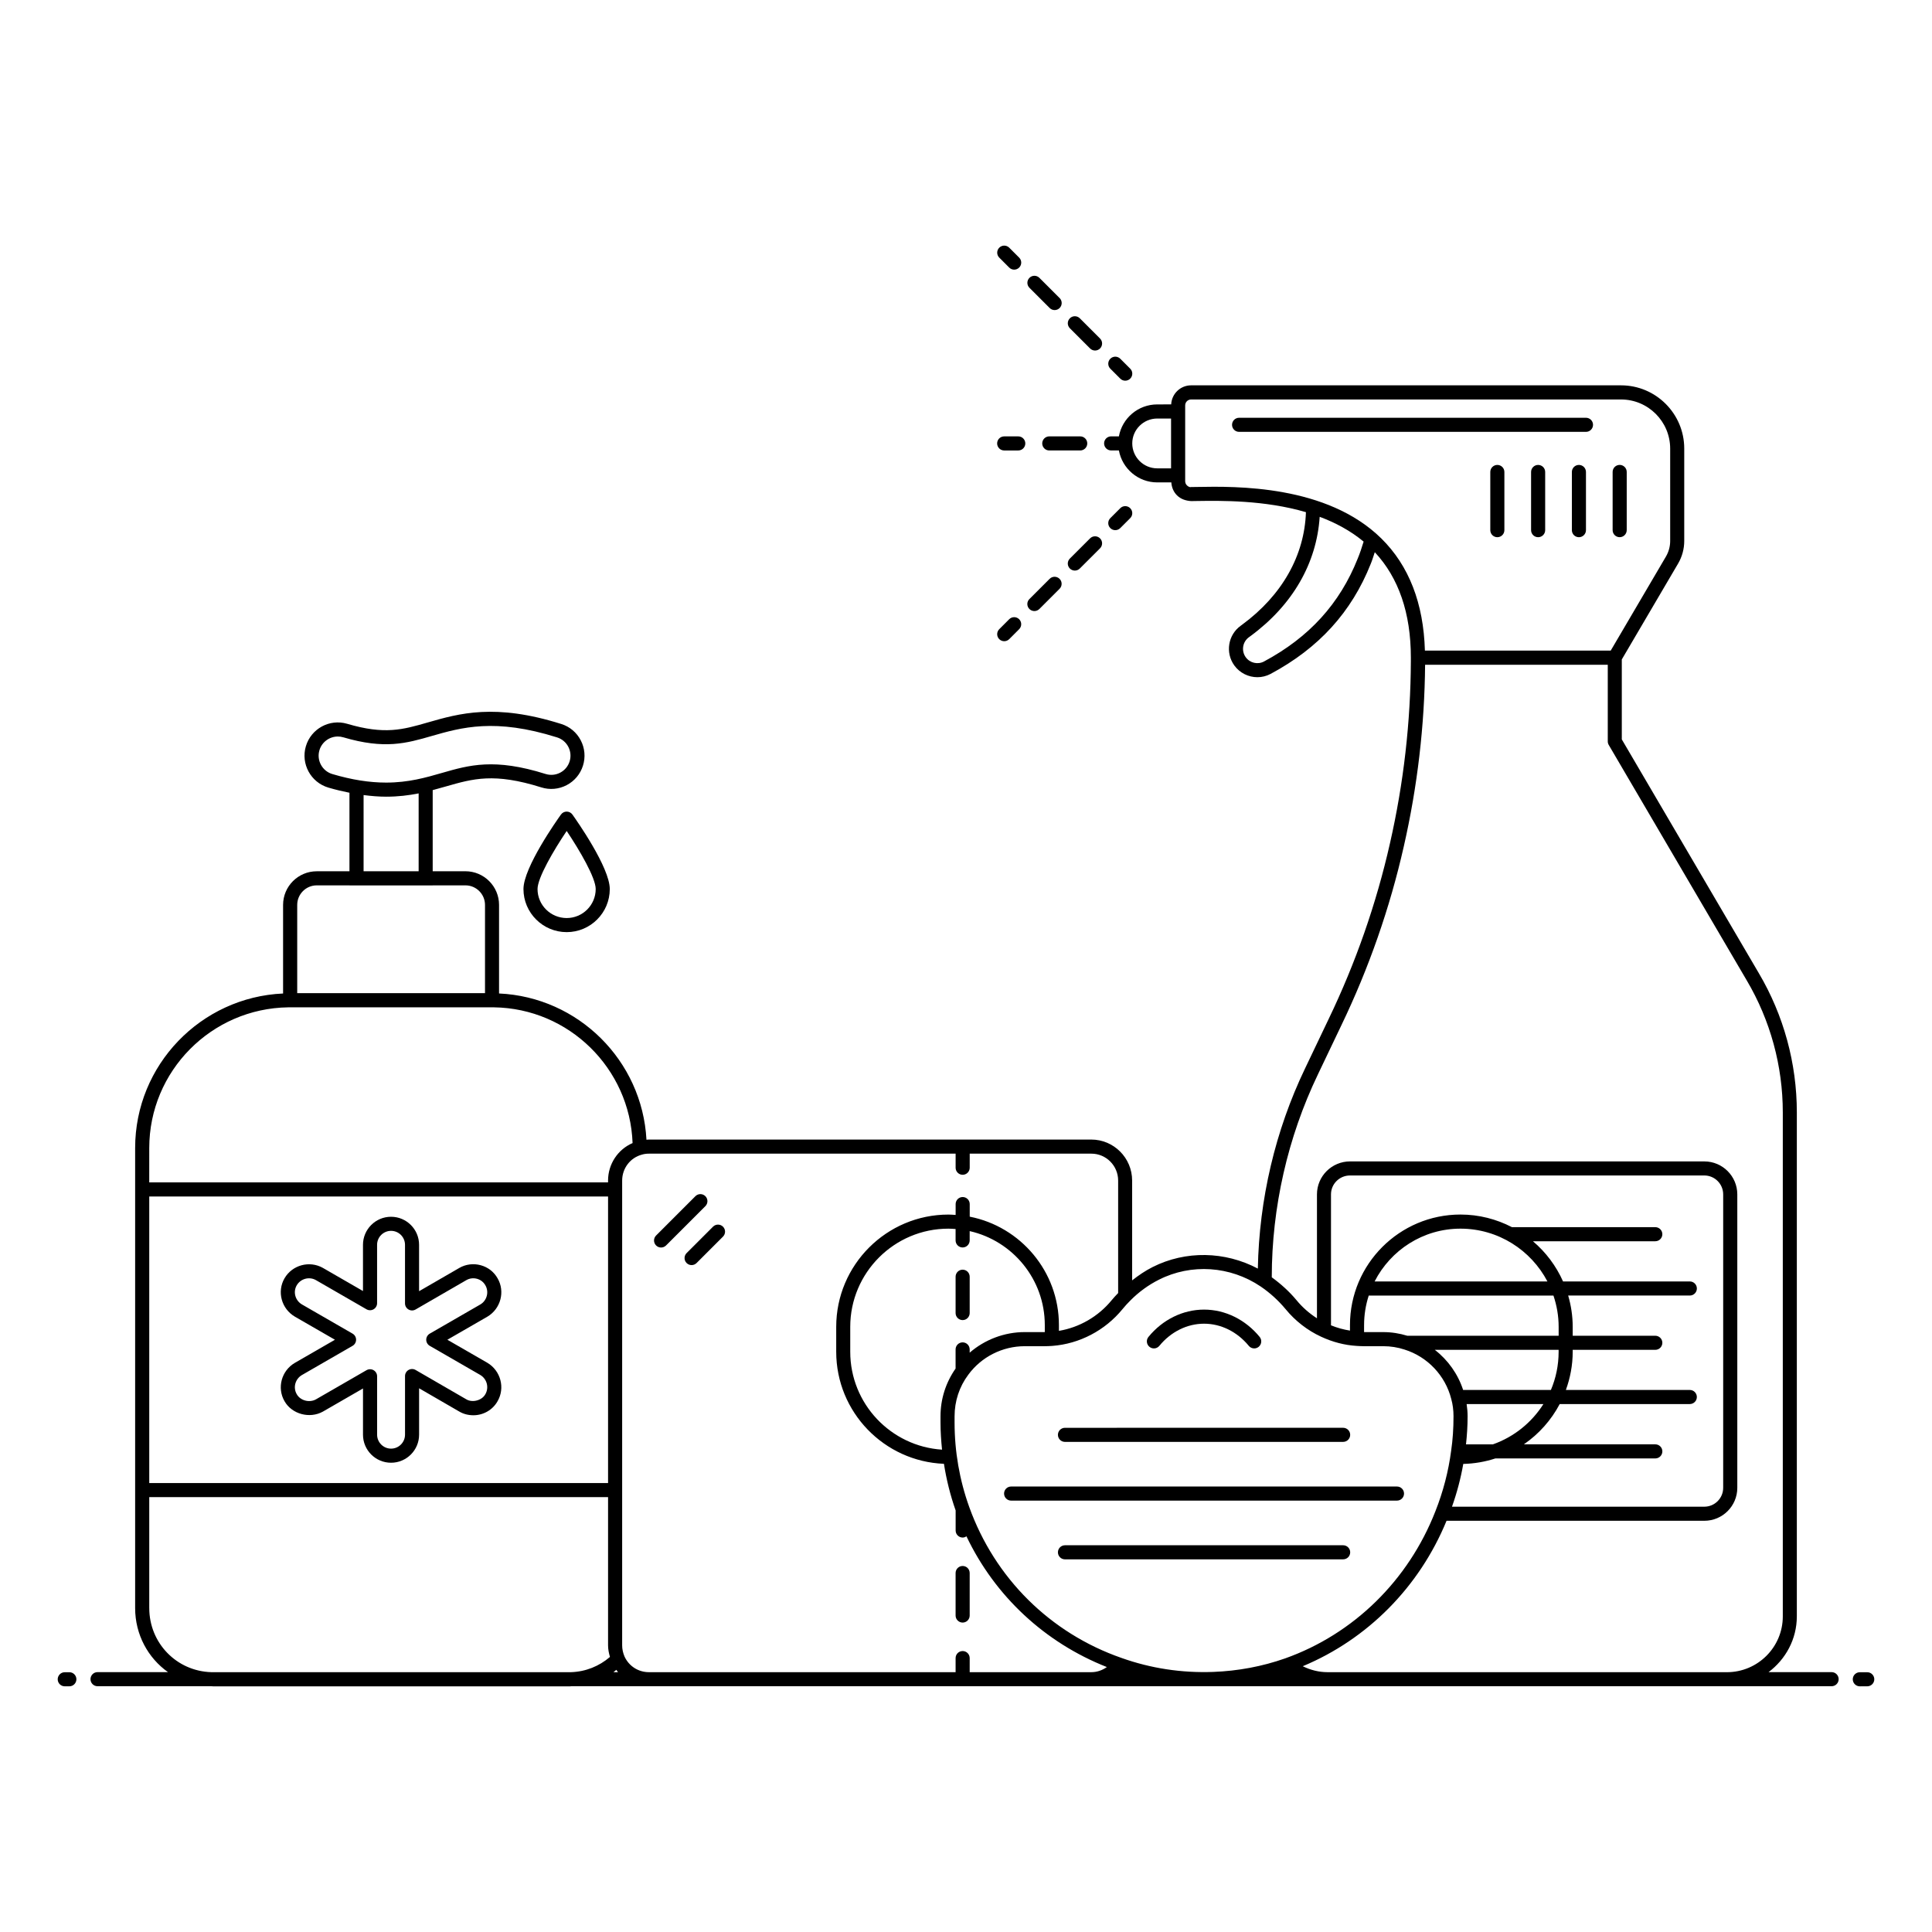 <?xml version="1.0" encoding="UTF-8"?>
<!-- Uploaded to: SVG Find, www.svgrepo.com, Generator: SVG Find Mixer Tools -->
<svg fill="#000000" width="800px" height="800px" version="1.1" viewBox="144 144 512 512" xmlns="http://www.w3.org/2000/svg">
 <g>
  <path d="m161.16 590.89h1.219c1.031 0 1.867-0.836 1.867-1.867s-0.836-1.867-1.867-1.867l-1.219 0.004c-1.031 0-1.867 0.836-1.867 1.867s0.836 1.863 1.867 1.863z"/>
  <path d="m638.84 587.16h-1.969c-1.031 0-1.867 0.836-1.867 1.867s0.836 1.867 1.867 1.867l1.969-0.004c1.031 0 1.867-0.836 1.867-1.867 0-1.027-0.836-1.863-1.867-1.863z"/>
  <path d="m222.15 492.93 10.613 6.117-10.621 6.125c-3.562 2.082-4.789 6.641-2.738 10.168 1.93 3.414 6.652 4.711 10.176 2.746l10.617-6.125v12.246c0 4.102 3.336 7.434 7.434 7.434 4.098 0 7.434-3.336 7.434-7.434v-12.297l10.648 6.164c1.082 0.645 2.375 0.984 3.742 0.984 2.66 0 5.117-1.43 6.398-3.707 2.047-3.512 0.855-8.074-2.684-10.188l-10.613-6.117 10.633-6.133c3.516-2.094 4.711-6.66 2.676-10.145-0.961-1.715-2.547-2.945-4.465-3.469-1.906-0.527-3.969-0.27-5.668 0.711l-10.672 6.172v-12.293c0-4.102-3.336-7.434-7.434-7.434s-7.434 3.336-7.434 7.434v12.246l-10.633-6.133c-3.555-1.996-8.105-0.77-10.152 2.746-2.059 3.523-0.832 8.09 2.742 10.18zm0.488-8.309c1.023-1.762 3.312-2.383 5.078-1.379l13.414 7.738c0.578 0.328 1.289 0.332 1.867-0.004 0.578-0.332 0.934-0.949 0.934-1.613v-15.473c0-2.039 1.66-3.703 3.699-3.703 2.039 0 3.699 1.66 3.699 3.703v15.527c0 0.668 0.355 1.281 0.934 1.613 0.578 0.336 1.289 0.336 1.867 0l13.469-7.789c0.848-0.488 1.852-0.609 2.812-0.348 0.949 0.262 1.73 0.863 2.215 1.727 1.023 1.754 0.418 4.035-1.324 5.07l-13.414 7.738c-0.578 0.336-0.934 0.953-0.934 1.617 0 0.668 0.355 1.281 0.934 1.617l13.395 7.723c1.766 1.051 2.367 3.332 1.332 5.109-0.961 1.715-3.496 2.258-5.008 1.359l-13.473-7.797c-0.578-0.336-1.289-0.332-1.867-0.004-0.578 0.336-0.934 0.953-0.934 1.617v15.531c0 2.039-1.66 3.703-3.699 3.703-2.039 0-3.699-1.66-3.699-3.703v-15.473c0-0.668-0.355-1.281-0.934-1.613-0.289-0.168-0.609-0.25-0.934-0.25-0.324 0-0.645 0.082-0.934 0.246l-13.395 7.727c-1.719 0.969-4.137 0.348-5.086-1.344-0.004-0.008-0.012-0.02-0.016-0.027-1.023-1.754-0.402-4.031 1.383-5.07l13.414-7.738c0.578-0.336 0.934-0.953 0.934-1.617 0-0.668-0.355-1.281-0.934-1.617l-13.406-7.731c-1.793-1.043-2.418-3.32-1.391-5.074z"/>
  <path d="m294.18 359.08c-0.602 0-1.164 0.289-1.516 0.777-1.016 1.418-9.941 14.016-9.941 19.75 0 6.297 5.141 11.418 11.457 11.418 6.297 0 11.418-5.121 11.418-11.418 0-5.734-8.891-18.328-9.902-19.746-0.348-0.488-0.914-0.781-1.516-0.781zm0 28.211c-4.262 0-7.727-3.449-7.727-7.688 0-2.965 4.262-10.254 7.723-15.387 3.449 5.133 7.691 12.422 7.691 15.387 0 4.242-3.449 7.688-7.688 7.688z"/>
  <path d="m566.17 256.58c0-1.031-0.836-1.867-1.867-1.867h-91.93c-1.031 0-1.867 0.836-1.867 1.867s0.836 1.867 1.867 1.867h91.93c1.031 0 1.867-0.836 1.867-1.867z"/>
  <path d="m573.23 286.36c1.031 0 1.867-0.836 1.867-1.867v-15.422c0-1.031-0.836-1.867-1.867-1.867s-1.867 0.836-1.867 1.867v15.422c0 1.035 0.836 1.867 1.867 1.867z"/>
  <path d="m562.43 267.21c-1.031 0-1.867 0.836-1.867 1.867v15.422c0 1.031 0.836 1.867 1.867 1.867s1.867-0.836 1.867-1.867v-15.422c-0.004-1.035-0.836-1.867-1.867-1.867z"/>
  <path d="m551.62 267.21c-1.031 0-1.867 0.836-1.867 1.867v15.422c0 1.031 0.836 1.867 1.867 1.867s1.867-0.836 1.867-1.867v-15.422c0-1.035-0.836-1.867-1.867-1.867z"/>
  <path d="m540.81 267.21c-1.031 0-1.867 0.836-1.867 1.867v15.422c0 1.031 0.836 1.867 1.867 1.867s1.867-0.836 1.867-1.867v-15.422c0-1.035-0.836-1.867-1.867-1.867z"/>
  <path d="m620.18 572.36v-133.57c0-12.98-3.484-25.738-10.07-36.883l-36.316-61.961v-21.188l14.918-25.406c1.066-1.816 1.629-3.887 1.629-5.996v-24.484c0-9.238-7.516-16.754-16.75-16.754h-113.94c-2.836 0-5.141 2.246-5.273 5.051l-3.695 0.004c-5.074 0-9.285 3.66-10.164 8.465h-2.055c-1.031 0-1.867 0.836-1.867 1.867s0.836 1.867 1.867 1.867h2.055c0.891 4.809 5.098 8.469 10.16 8.469h3.734c0.086 1.297 0.578 2.516 1.504 3.434 1.004 0.996 2.316 1.43 3.758 1.52l1.652-0.027c6.227-0.086 17.758-0.262 28.758 2.961-0.379 11.465-6.309 22.02-16.887 29.805l-0.402 0.297c-3.363 2.422-4.125 7.144-1.688 10.523 1.461 2.012 3.773 3.113 6.117 3.113 1.195 0 2.402-0.289 3.512-0.883 12.75-6.824 21.43-16.359 26.516-29.137 0.41-0.98 0.723-2.066 1.082-3.109 6.32 6.769 9.559 16.141 9.559 27.938v0.91c-0.066 16.133-1.91 32.359-5.527 48.25-3.621 16.047-9.102 31.746-16.285 46.668l-6.231 13.055c-7.891 16.434-12.168 34.719-12.508 53.031-8.707-4.613-19.129-4.832-27.883-0.41-1.938 0.973-3.727 2.195-5.434 3.535v-26.461c0-5.988-4.856-10.859-10.824-10.859h-117.25c-0.215 0-0.422 0.031-0.633 0.043-1.133-20.984-18.059-37.801-39.066-38.758v-23.477c0-4.918-4-8.914-8.914-8.914h-8.672v-21.5c1.234-0.324 2.422-0.664 3.566-0.992 7.117-2.043 12.734-3.66 25.207 0.266 2.246 0.711 4.633 0.5 6.719-0.586 2.086-1.09 3.625-2.926 4.332-5.172 0.707-2.246 0.496-4.633-0.59-6.715-1.086-2.09-2.922-3.625-5.164-4.328-17.543-5.531-27.016-2.805-35.391-0.398-6.617 1.906-11.398 3.289-21.344 0.348-4.664-1.379-9.57 1.301-10.945 5.953-1.379 4.656 1.293 9.57 5.953 10.953 1.926 0.57 3.777 1 5.598 1.367v20.812h-8.676c-4.914 0-8.914 3.996-8.914 8.914v23.477c-21.777 0.965-39.207 18.934-39.207 40.949v121.92c0 7.051 3.441 13.246 8.711 16.98l-18.676-0.004c-1.031 0-1.867 0.836-1.867 1.867s0.836 1.867 1.867 1.867h30.164c0.18 0.012 0.355 0.035 0.547 0.035h94.156c0.328 0 0.602-0.008 0.691-0.035h333.99c1.031 0 1.867-0.836 1.867-1.867s-0.836-1.867-1.867-1.867h-16.715c4.519-3.379 7.496-8.719 7.496-14.777zm-176.12-310.86c0-3.629 2.969-6.586 6.621-6.586h3.664v13.203h-3.664c-3.648 0-6.621-2.969-6.621-6.617zm34.914 57.801c-1.656 0.891-3.731 0.402-4.84-1.125-1.227-1.707-0.848-4.086 0.855-5.312l0.418-0.305c11.129-8.191 17.516-19.266 18.324-31.598 4.172 1.555 8.16 3.68 11.645 6.57-0.477 1.547-0.973 3.078-1.574 4.516-4.758 11.949-12.879 20.863-24.828 27.254zm31.086-32.609c-14.434-14.203-38.52-13.836-48.789-13.645l-1.633 0.023c-0.328 0.109-0.801-0.148-1.09-0.441-0.301-0.297-0.465-0.695-0.465-1.125v-20.07c0-0.867 0.703-1.57 1.57-1.57h113.94c7.18 0 13.02 5.844 13.02 13.023v24.484c0 1.441-0.387 2.863-1.113 4.106l-14.645 24.941h-49.242c-0.355-12.527-4.234-22.52-11.555-29.727zm-58.914 196.43c8.539-4.316 18.879-3.637 26.957 1.82 2.449 1.668 4.668 3.684 6.582 5.981 2.551 3.121 5.801 5.644 9.391 7.305 3.082 1.438 6.258 2.258 9.434 2.449 0.598 0.039 1.238 0.078 1.84 0.078h5.223c1.938 0 3.828 0.297 5.637 0.891 6.086 1.902 10.824 6.898 12.383 13.086 0.402 1.434 0.602 2.969 0.602 4.574 0 3.273-0.199 6.234-0.617 9.09-0.715 5.496-2.121 10.902-4.18 16.094-7.152 18.324-21.672 32.543-39.82 39-6.062 2.133-12.48 3.34-19.074 3.586-8.402 0.309-16.578-0.957-24.289-3.703-18.875-6.57-33.586-21.145-40.355-39.992-2.578-7.172-3.887-14.711-3.887-22.395v-1.645c0-4.031 1.254-7.84 3.633-11.023 3.469-4.734 9.059-7.562 14.953-7.562h5.262c0.672 0 1.34-0.035 2.039-0.078 7.215-0.539 14.004-4.098 18.621-9.75 0.633-0.773 1.301-1.508 2.016-2.223 2.258-2.289 4.828-4.168 7.652-5.582zm102.94 0.48h-45.801c4.227-8.289 12.828-13.996 22.754-13.996 10.004 0.004 18.699 5.691 23.047 13.996zm-48.59 11.547c0-2.727 0.438-5.348 1.234-7.812h48.949c0.879 2.606 1.379 5.387 1.379 8.289v2.367h-40.09c-2.051-0.629-4.195-0.973-6.394-0.973h-5.082zm51.555 6.574v0.516c0 3.586-0.73 7.004-2.047 10.117h-23.258c-1.383-4.238-4.019-7.938-7.504-10.633zm-24.547 25.043c0.258-2.367 0.426-4.805 0.426-7.465 0-1.102-0.102-2.168-0.258-3.211h20.348c-3.109 4.914-7.809 8.715-13.379 10.676zm-0.723 5.188c2.965-0.074 5.824-0.574 8.512-1.457h42.383c1.031 0 1.867-0.836 1.867-1.867s-0.836-1.867-1.867-1.867h-34.836c3.969-2.731 7.238-6.394 9.5-10.676h34.477c1.031 0 1.867-0.836 1.867-1.867s-0.836-1.867-1.867-1.867h-32.844c1.148-3.164 1.809-6.562 1.809-10.117v-0.516h21.891c1.031 0 1.867-0.836 1.867-1.867s-0.836-1.867-1.867-1.867h-21.891v-2.367c0-2.879-0.434-5.652-1.199-8.289h32.238c1.031 0 1.867-0.836 1.867-1.867s-0.836-1.867-1.867-1.867h-33.598c-1.832-4.129-4.574-7.766-7.977-10.652h32.426c1.031 0 1.867-0.836 1.867-1.867s-0.836-1.867-1.867-1.867h-37.996c-4.09-2.121-8.723-3.344-13.645-3.344-16.141 0-29.273 13.133-29.273 29.273v1.484c-1.688-0.266-3.367-0.719-5.031-1.398v-34.707c0-2.758 2.258-5.004 5.039-5.004h93.895c2.758 0 5 2.246 5 5.004v77.773c0 2.758-2.242 5-5 5h-66.867c1.312-3.699 2.316-7.492 2.988-11.336zm-138.13-3.781c-13.559-0.875-24.328-12.156-24.328-25.934v-6.617c0-14.344 11.672-26.016 26.016-26.016 0.641 0 1.273 0.051 1.902 0.098v3.019c0 1.031 0.836 1.867 1.867 1.867s1.867-0.836 1.867-1.867v-2.469c11.379 2.574 19.906 12.75 19.906 24.895v1.867h-0.055-5.262c-5.402 0-10.586 1.992-14.59 5.453v-0.863c0-1.031-0.836-1.867-1.867-1.867s-1.867 0.836-1.867 1.867v5.074c-2.59 3.703-3.996 8.047-3.996 12.652v1.645c0 2.418 0.164 4.816 0.406 7.195zm-165-185.35c0.652-2.207 2.688-3.641 4.883-3.641 0.473 0 0.953 0.07 1.43 0.207 10.984 3.25 16.75 1.586 23.445-0.344 7.859-2.254 16.758-4.812 33.223 0.371 1.293 0.406 2.352 1.293 2.977 2.496s0.746 2.578 0.34 3.871c-0.406 1.297-1.297 2.359-2.5 2.984-1.199 0.625-2.578 0.742-3.871 0.34-13.551-4.269-20.262-2.344-27.375-0.297-4.402 1.27-8.953 2.582-14.871 2.582-4.445 0-9.105-0.738-14.246-2.258-2.688-0.793-4.231-3.629-3.434-6.312zm11.703 11.875c2.031 0.262 4.027 0.43 5.973 0.43 3.188 0 6.023-0.355 8.617-0.871v20.637h-14.59zm-12.41 23.93h8.676v0.016h22.055v-0.016h8.672c2.856 0 5.184 2.324 5.184 5.184v23.383l-49.766-0.004v-23.383c0-2.856 2.324-5.18 5.18-5.18zm-44.391 69.617c0-20.406 16.473-37.02 36.852-37.293h54.484c19.875 0.266 36.035 16.18 36.75 35.973-3.887 1.672-6.5 5.555-6.5 9.941v0.484l-121.59-0.004zm121.59 88.781h-121.59v-75.945h121.59zm-121.59 33.137v-29.406h121.59v39.293c0 1.012 0.203 2.039 0.5 3.055-2.848 2.461-6.449 3.918-10.336 4.039h-95.312c-9.215-0.273-16.438-7.731-16.438-16.98zm123.77 16.363c0.156 0.207 0.297 0.422 0.465 0.617h-1.219c0.266-0.188 0.5-0.414 0.754-0.617zm93.656 0.617v-3.731c0-1.031-0.836-1.867-1.867-1.867s-1.867 0.836-1.867 1.867v3.731h-81.277c-2.816 0-5.297-1.602-6.461-4.141-0.41-0.949-0.629-1.973-0.629-2.953v-123.19c0-3.231 2.129-6.047 5.238-6.871 0.566-0.172 1.203-0.258 1.852-0.258h81.281v3.731c0 1.031 0.836 1.867 1.867 1.867s1.867-0.836 1.867-1.867v-3.731h32.242c3.91 0 7.094 3.195 7.094 7.129v29.812c-0.586 0.613-1.168 1.223-1.707 1.883-3.543 4.34-8.57 7.231-13.988 8.137v-1.547c0-14.215-10.184-26.082-23.637-28.715v-3.336c0-1.031-0.836-1.867-1.867-1.867s-1.867 0.836-1.867 1.867v2.879c-0.633-0.039-1.262-0.098-1.902-0.098-16.402 0-29.746 13.344-29.746 29.746v6.617c0 16 12.703 29.051 28.547 29.688 0.66 4.203 1.684 8.332 3.102 12.355v5.32c0 1.031 0.836 1.867 1.867 1.867 0.375 0 0.703-0.137 0.996-0.328 7.566 15.867 20.773 28.16 37.211 34.648-1.184 0.844-2.594 1.355-4.102 1.355zm94.828 0c-2.297 0-4.535-0.574-6.566-1.574 17.168-7.164 30.887-20.969 38.109-38.547h68.324c4.812 0 8.73-3.918 8.73-8.73v-77.77c0-4.816-3.918-8.734-8.73-8.734l-93.895-0.004c-4.836 0-8.77 3.918-8.77 8.734v32.84c-2.031-1.301-3.883-2.918-5.434-4.816-1.922-2.305-4.144-4.305-6.543-6.043 0.004-18.523 4.227-37.098 12.207-53.723l6.231-13.055c7.301-15.168 12.871-31.133 16.559-47.449 3.606-15.844 5.5-32.02 5.637-48.109h48.41v20.305c0 0.332 0.086 0.656 0.254 0.945l36.574 62.402c6.254 10.574 9.555 22.672 9.555 34.988v133.57c0 8.148-6.644 14.777-14.816 14.777z"/>
  <path d="m440.88 283.95 2.637-2.637c0.73-0.73 0.73-1.91 0-2.637-0.73-0.73-1.91-0.73-2.637 0l-2.637 2.637c-0.73 0.73-0.73 1.91 0 2.637 0.363 0.363 0.844 0.547 1.32 0.547 0.473 0 0.953-0.184 1.316-0.547z"/>
  <path d="m432.88 286.67-5.359 5.356c-0.73 0.73-0.73 1.91 0 2.637 0.363 0.363 0.844 0.547 1.32 0.547 0.477 0 0.953-0.184 1.32-0.547l5.359-5.356c0.73-0.73 0.73-1.91 0-2.637-0.73-0.73-1.91-0.73-2.641 0z"/>
  <path d="m416.8 305.39c0.363 0.363 0.844 0.547 1.32 0.547s0.953-0.184 1.32-0.547l5.356-5.356c0.73-0.73 0.73-1.91 0-2.637-0.73-0.73-1.91-0.73-2.637 0l-5.356 5.356c-0.734 0.727-0.734 1.906-0.004 2.637z"/>
  <path d="m408.81 313.38c0.363 0.363 0.844 0.547 1.32 0.547 0.477 0 0.957-0.184 1.32-0.547l2.637-2.641c0.727-0.73 0.727-1.91 0-2.637-0.73-0.73-1.91-0.73-2.641 0l-2.637 2.641c-0.73 0.73-0.73 1.91 0 2.637z"/>
  <path d="m442.2 244.89c0.477 0 0.953-0.184 1.32-0.547 0.73-0.73 0.73-1.91 0-2.637l-2.637-2.637c-0.73-0.73-1.91-0.73-2.637 0-0.73 0.73-0.73 1.91 0 2.637l2.637 2.637c0.359 0.363 0.836 0.547 1.316 0.547z"/>
  <path d="m435.52 233.71-5.359-5.359c-0.73-0.73-1.91-0.73-2.637 0-0.73 0.73-0.73 1.91 0 2.637l5.359 5.359c0.363 0.363 0.844 0.547 1.32 0.547s0.953-0.184 1.32-0.547c0.727-0.73 0.727-1.91-0.004-2.637z"/>
  <path d="m419.45 217.63c-0.73-0.73-1.91-0.73-2.637 0-0.73 0.73-0.73 1.91 0 2.637l5.359 5.359c0.363 0.363 0.844 0.547 1.32 0.547 0.477 0 0.953-0.184 1.32-0.547 0.73-0.73 0.73-1.91 0-2.637z"/>
  <path d="m411.45 214.91c0.363 0.363 0.844 0.547 1.32 0.547s0.953-0.184 1.32-0.547c0.73-0.73 0.73-1.91 0-2.637l-2.637-2.637c-0.73-0.73-1.91-0.73-2.637 0-0.73 0.73-0.73 1.91 0 2.637z"/>
  <path d="m420.2 261.51c0 1.031 0.836 1.867 1.867 1.867h8.203c1.031 0 1.867-0.836 1.867-1.867s-0.836-1.867-1.867-1.867h-8.203c-1.031 0.004-1.867 0.836-1.867 1.867z"/>
  <path d="m410.12 263.38h3.731c1.031 0 1.867-0.836 1.867-1.867s-0.836-1.867-1.867-1.867h-3.731c-1.031 0-1.867 0.836-1.867 1.867 0.004 1.031 0.836 1.867 1.867 1.867z"/>
  <path d="m399.11 559c-1.031 0-1.867 0.836-1.867 1.867v11.266c0 1.031 0.836 1.867 1.867 1.867s1.867-0.836 1.867-1.867v-11.27c-0.004-1.031-0.836-1.863-1.867-1.863z"/>
  <path d="m399.11 493.84c1.031 0 1.867-0.836 1.867-1.867v-9.629c0-1.031-0.836-1.867-1.867-1.867s-1.867 0.836-1.867 1.867v9.629c0 1.031 0.836 1.867 1.867 1.867z"/>
  <path d="m424.36 524.25c0 1.031 0.836 1.867 1.867 1.867l73.719-0.004c1.031 0 1.867-0.836 1.867-1.867s-0.836-1.867-1.867-1.867l-73.723 0.004c-1.031 0-1.863 0.836-1.863 1.867z"/>
  <path d="m410.09 539.81c0 1.031 0.836 1.867 1.867 1.867h102.26c1.031 0 1.867-0.836 1.867-1.867s-0.836-1.867-1.867-1.867h-102.26c-1.031 0-1.867 0.836-1.867 1.867z"/>
  <path d="m499.95 553.51h-73.723c-1.031 0-1.867 0.836-1.867 1.867s0.836 1.867 1.867 1.867l73.723-0.004c1.031 0 1.867-0.836 1.867-1.867-0.004-1.031-0.836-1.863-1.867-1.863z"/>
  <path d="m451.24 500.66c3.051-3.727 7.367-5.867 11.848-5.867 4.477 0 8.793 2.141 11.848 5.867 0.367 0.453 0.902 0.684 1.445 0.684 0.414 0 0.832-0.137 1.18-0.422 0.797-0.652 0.914-1.828 0.262-2.625-3.766-4.598-9.137-7.238-14.734-7.238-5.602 0-10.973 2.637-14.738 7.238-0.652 0.797-0.535 1.973 0.266 2.625 0.797 0.66 1.969 0.539 2.625-0.262z"/>
  <path d="m330.93 461c-0.73-0.73-1.91-0.73-2.637 0l-10.422 10.422c-0.73 0.73-0.73 1.91 0 2.637 0.363 0.363 0.844 0.547 1.32 0.547 0.477 0 0.953-0.184 1.32-0.547l10.422-10.422c0.727-0.727 0.727-1.906-0.004-2.637z"/>
  <path d="m332.96 469.08-7 7c-0.73 0.73-0.73 1.91 0 2.637 0.363 0.363 0.844 0.547 1.32 0.547 0.477 0 0.953-0.184 1.32-0.547l7-7c0.73-0.73 0.73-1.91 0-2.637-0.73-0.727-1.91-0.727-2.641 0z"/>
 </g>
</svg>